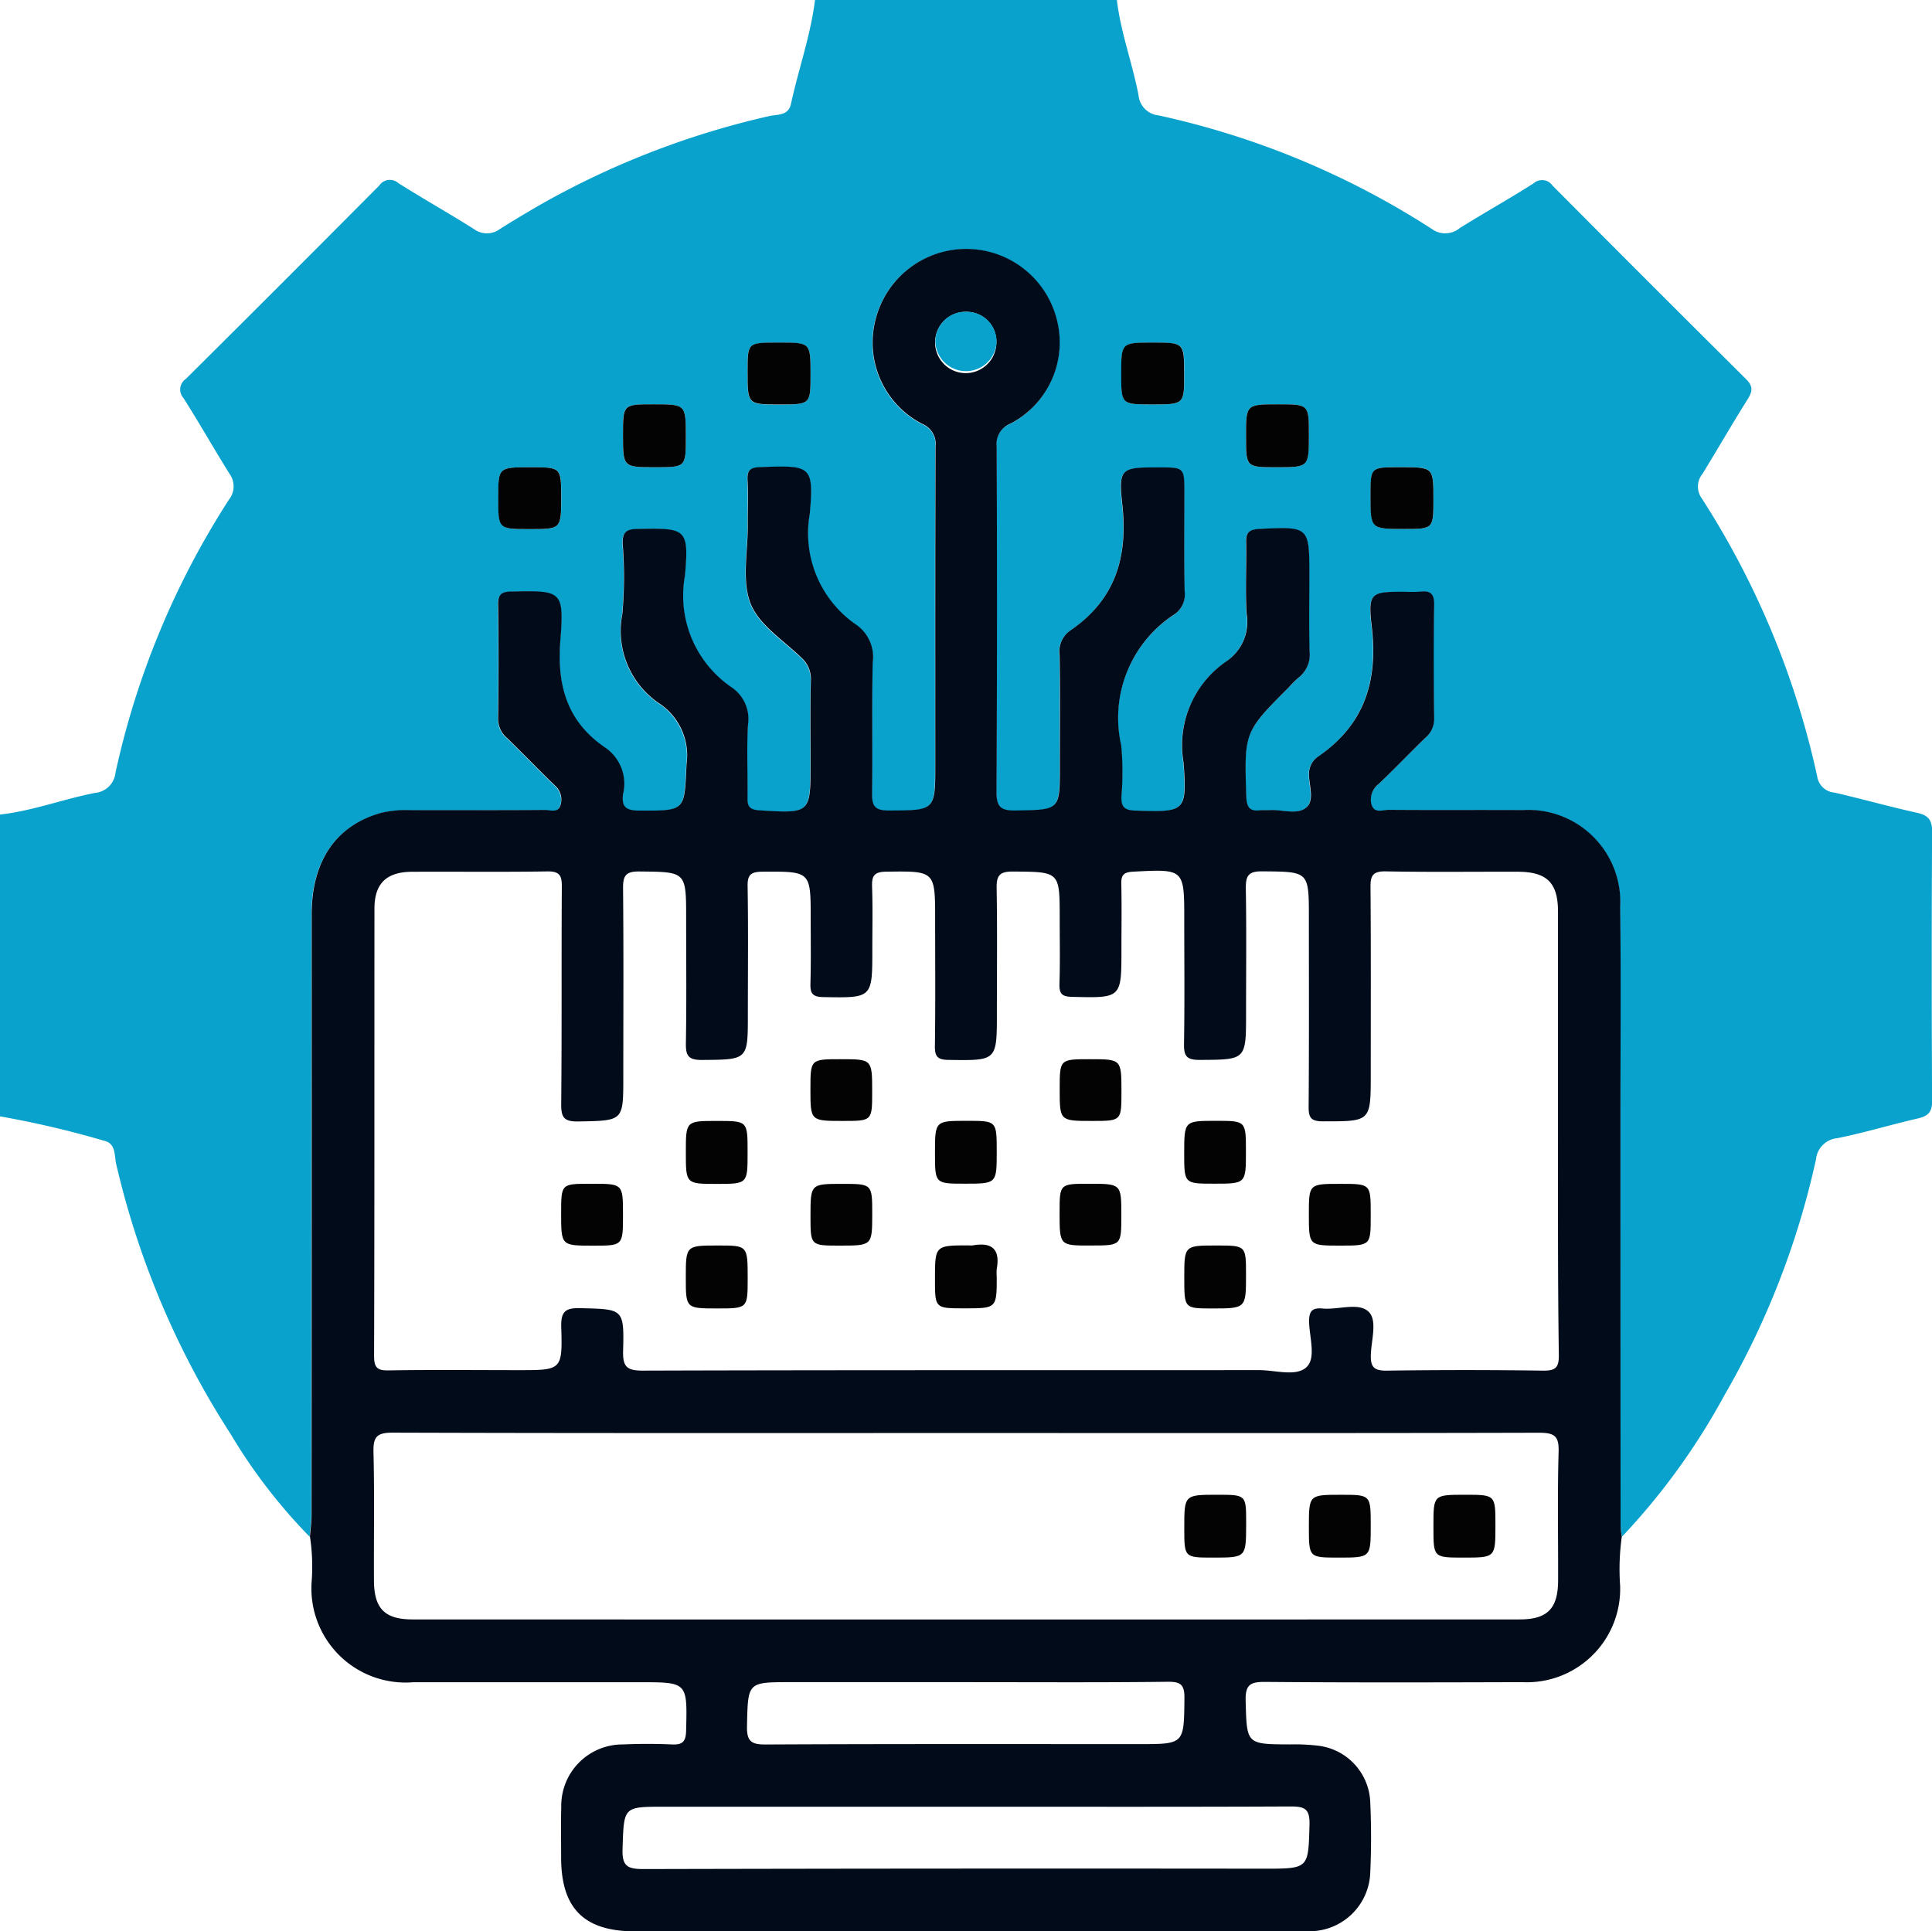 <svg xmlns="http://www.w3.org/2000/svg" width="88.241" height="88.222" viewBox="0 0 88.241 88.222">
  <defs>
    <style>
      .cls-1 {
        fill: #09a2cc;
      }

      .cls-2 {
        fill: #020b19;
      }

      .cls-3 {
        fill: #030303;
      }
    </style>
  </defs>
  <g id="Group_19682" data-name="Group 19682" transform="translate(-207.592 -3325.478)">
    <path id="Path_23528" data-name="Path 23528" class="cls-1" d="M370.83,357.644V343.858c1.487-.166,2.892-.708,4.346-.99a1.031,1.031,0,0,0,.929-.923,37.807,37.807,0,0,1,5.187-12.48.971.971,0,0,0,.017-1.178c-.713-1.145-1.377-2.317-2.1-3.456a.583.583,0,0,1,.111-.874q4.429-4.4,8.831-8.831a.583.583,0,0,1,.874-.111c1.139.719,2.317,1.382,3.456,2.1a.987.987,0,0,0,1.183-.006c.951-.592,1.908-1.167,2.9-1.686a38.36,38.36,0,0,1,9.411-3.473c.354-.077.863-.011.979-.542.343-1.593.9-3.135,1.1-4.761H421.84c.177,1.482.708,2.886.99,4.346a1.021,1.021,0,0,0,.918.929,37.806,37.806,0,0,1,12.48,5.187,1.029,1.029,0,0,0,1.255-.028c1.117-.7,2.273-1.344,3.384-2.051a.582.582,0,0,1,.874.1q4.4,4.429,8.831,8.831c.348.343.3.581.066.946-.7,1.117-1.36,2.262-2.051,3.39a.912.912,0,0,0-.039,1.106,38.592,38.592,0,0,1,5.281,12.718.868.868,0,0,0,.791.735c1.255.288,2.5.641,3.755.918.5.111.7.3.7.852q-.033,6.154,0,12.314c.006.514-.188.691-.652.8-1.228.282-2.439.652-3.672.9a1.08,1.08,0,0,0-.979.973,37.536,37.536,0,0,1-4.186,10.777,30.7,30.7,0,0,1-4.678,6.459,5.676,5.676,0,0,1-.072-.68q-.008-9.215-.006-18.436c0-3.218.028-6.431-.011-9.649a4.192,4.192,0,0,0-4.446-4.418c-2.04-.011-4.075.006-6.116-.011-.276,0-.68.2-.8-.254a.888.888,0,0,1,.321-.918c.724-.7,1.421-1.421,2.145-2.118a1.144,1.144,0,0,0,.4-.9c-.022-1.725-.028-3.445,0-5.17.011-.509-.171-.664-.641-.608a5.757,5.757,0,0,1-.691.006c-1.554,0-1.7.017-1.521,1.581.293,2.483-.321,4.479-2.427,5.933a.931.931,0,0,0-.437.791c-.011.531.265,1.233-.133,1.559s-1.106.072-1.67.111c-.144.011-.288-.017-.431.006-.5.066-.619-.166-.63-.636-.094-2.931-.105-2.931,1.952-4.988.144-.144.271-.3.426-.426a1.325,1.325,0,0,0,.514-1.194c-.039-1.15-.011-2.295-.011-3.445,0-2.284,0-2.273-2.289-2.162-.442.022-.608.149-.6.6.028,1.089-.044,2.184.022,3.274a2.182,2.182,0,0,1-.9,2.157,4.663,4.663,0,0,0-1.98,4.645c.171,2.267.039,2.262-2.217,2.19-.5-.017-.636-.188-.619-.658a13.024,13.024,0,0,0-.011-2.322,5.644,5.644,0,0,1,2.455-6,1.1,1.1,0,0,0,.442-1.045c-.022-1.493-.011-2.986-.011-4.479,0-1.172,0-1.172-1.183-1.172-1.692,0-1.841.017-1.653,1.7.271,2.427-.332,4.368-2.4,5.767a1.191,1.191,0,0,0-.465,1.122c.022,1.692.011,3.39.011,5.082,0,2,0,1.974-2.024,2-.669.011-.868-.16-.868-.852q.041-7.88.006-15.765a1,1,0,0,1,.625-1.051,4.187,4.187,0,0,0,2.107-4.816,4.268,4.268,0,0,0-8.25.011,4.181,4.181,0,0,0,2.112,4.811.985.985,0,0,1,.614,1.051c-.022,4.822-.011,9.649-.011,14.471,0,2.168,0,2.14-2.145,2.14-.647,0-.746-.238-.741-.8.028-1.98-.017-3.965.028-5.944a1.8,1.8,0,0,0-.713-1.714,5.05,5.05,0,0,1-2.162-5.087c.2-2.223.044-2.223-2.251-2.14-.437.017-.614.122-.592.581.033.686.006,1.377.011,2.068.011,1.205-.282,2.533.127,3.578.387.984,1.5,1.687,2.328,2.483a1.318,1.318,0,0,1,.426,1.062c-.022,1.233-.011,2.472-.011,3.7,0,2.356,0,2.345-2.339,2.206-.409-.028-.547-.144-.542-.553.022-1.117-.039-2.245.022-3.356a1.736,1.736,0,0,0-.735-1.7,5.07,5.07,0,0,1-2.145-5.1c.194-2.2.044-2.19-2.184-2.145-.553.011-.675.2-.658.7a19.132,19.132,0,0,1-.017,3.185,4,4,0,0,0,1.753,4.131,2.872,2.872,0,0,1,1.178,2.737c-.1,2.14-.028,2.123-2.2,2.112-.581,0-.763-.188-.7-.741a2,2,0,0,0-.78-2.112c-1.775-1.194-2.245-2.859-2.079-4.954.182-2.24.039-2.234-2.206-2.2-.47.011-.647.111-.641.614.028,1.72.022,3.445,0,5.17a1.136,1.136,0,0,0,.4.9c.741.719,1.454,1.465,2.2,2.184a.86.86,0,0,1,.26.857c-.1.415-.464.254-.719.254-2.04.011-4.075.006-6.116.011a5.175,5.175,0,0,0-1.366.122c-2.051.57-3.174,2.19-3.174,4.639q-.008,13.694-.006,27.393c0,.343-.05.68-.072,1.023a24.866,24.866,0,0,1-3.605-4.684,38.857,38.857,0,0,1-5.236-12.353c-.089-.382.005-.929-.559-1.056A44.059,44.059,0,0,0,370.83,357.644Zm31.325-31.032c0-1.493,0-1.493-1.476-1.493-1.4,0-1.4,0-1.4,1.393,0,1.482,0,1.482,1.471,1.482C402.155,327.994,402.155,327.994,402.155,326.612Zm27.056-1.493c-1.476,0-1.476,0-1.476,1.493,0,1.382,0,1.382,1.4,1.382,1.471,0,1.471,0,1.471-1.482C430.61,325.119,430.61,325.119,429.211,325.119Zm-21.361-1.371c0-1.443,0-1.443-1.427-1.443h-.088c-1.366,0-1.366,0-1.366,1.327,0,1.5,0,1.5,1.46,1.5C407.85,325.124,407.85,325.124,407.85,323.747Zm15.6,1.377c1.471,0,1.471,0,1.471-1.4,0-1.421,0-1.421-1.443-1.421s-1.432,0-1.432,1.438C422.045,325.124,422.045,325.124,423.449,325.124Zm-28.389,2.87c-1.471,0-1.471,0-1.471,1.388,0,1.438,0,1.438,1.432,1.438s1.443,0,1.443-1.443C396.465,327.994,396.465,327.994,395.061,327.994Zm41.24,1.46c0-1.465,0-1.465-1.482-1.465h-.089c-1.3,0-1.3,0-1.3,1.3,0,1.521,0,1.521,1.537,1.521C436.3,330.814,436.3,330.814,436.3,329.454Z" transform="translate(-163.238 3018.828)"/>
    <path id="Path_23529" data-name="Path 23529" class="cls-2" d="M456.348,386.034a10.727,10.727,0,0,0-.077,2.228,4.265,4.265,0,0,1-4.473,4.418c-3.9.011-7.808.022-11.712-.011-.675-.006-.94.094-.918.863.055,1.985.017,1.985,2.035,1.991a9.1,9.1,0,0,1,1.288.061,2.7,2.7,0,0,1,2.367,2.555c.05,1.089.05,2.184,0,3.268a2.774,2.774,0,0,1-2.665,2.649c-.288.017-.575.006-.863.006H411.277c-2.317,0-3.367-1.04-3.373-3.351,0-.774-.017-1.548.006-2.322a2.8,2.8,0,0,1,2.815-2.864q1.12-.05,2.24,0c.476.022.636-.122.647-.625.055-2.223.072-2.217-2.123-2.217q-5.167,0-10.335,0a4.3,4.3,0,0,1-4.645-4.6,9.145,9.145,0,0,0-.077-2.057c.028-.343.072-.68.072-1.023q.008-13.694.006-27.393c0-2.45,1.122-4.07,3.174-4.639a4.952,4.952,0,0,1,1.366-.122c2.04-.006,4.075.006,6.116-.011.254,0,.619.16.719-.254a.845.845,0,0,0-.26-.857c-.746-.719-1.46-1.465-2.2-2.184a1.136,1.136,0,0,1-.4-.9c.022-1.725.028-3.445,0-5.17-.011-.509.171-.608.641-.614,2.245-.044,2.383-.044,2.206,2.2-.171,2.09.3,3.76,2.079,4.954a2,2,0,0,1,.78,2.112c-.066.553.116.735.7.741,2.173.011,2.1.028,2.2-2.112a2.85,2.85,0,0,0-1.178-2.737,4,4,0,0,1-1.753-4.131,19.132,19.132,0,0,0,.017-3.185c-.017-.5.105-.691.658-.7,2.228-.039,2.378-.05,2.184,2.145a5.065,5.065,0,0,0,2.145,5.1,1.746,1.746,0,0,1,.735,1.7c-.066,1.117-.006,2.239-.022,3.356-.006.409.133.525.542.553,2.339.144,2.339.155,2.339-2.206,0-1.233-.017-2.472.011-3.7a1.3,1.3,0,0,0-.426-1.062c-.824-.8-1.941-1.5-2.328-2.483-.409-1.051-.116-2.372-.127-3.578-.006-.691.028-1.382-.011-2.068-.022-.459.149-.57.592-.581,2.295-.083,2.45-.083,2.251,2.14a5.066,5.066,0,0,0,2.162,5.087,1.807,1.807,0,0,1,.713,1.714c-.044,1.98,0,3.965-.028,5.944-.006.564.094.8.741.8,2.145-.006,2.145.022,2.145-2.14,0-4.822-.006-9.649.011-14.471a.992.992,0,0,0-.614-1.051,4.181,4.181,0,0,1-2.112-4.811,4.268,4.268,0,0,1,8.25-.011,4.18,4.18,0,0,1-2.107,4.816,1.006,1.006,0,0,0-.625,1.051q.033,7.88-.006,15.765c-.006.691.2.863.868.852,2.024-.033,2.024-.006,2.024-2,0-1.692.017-3.39-.011-5.082a1.179,1.179,0,0,1,.464-1.122c2.068-1.4,2.665-3.34,2.4-5.767-.188-1.686-.039-1.7,1.653-1.7,1.183,0,1.183,0,1.183,1.172,0,1.493-.017,2.986.011,4.479a1.108,1.108,0,0,1-.442,1.045,5.64,5.64,0,0,0-2.455,6,13.021,13.021,0,0,1,.011,2.322c-.017.47.116.641.619.658,2.262.072,2.389.083,2.217-2.19a4.643,4.643,0,0,1,1.98-4.645,2.172,2.172,0,0,0,.9-2.157c-.066-1.089,0-2.184-.022-3.274-.011-.453.155-.575.6-.6,2.289-.111,2.289-.122,2.289,2.162,0,1.15-.022,2.3.011,3.445a1.331,1.331,0,0,1-.514,1.194,4.418,4.418,0,0,0-.426.426c-2.057,2.057-2.046,2.057-1.952,4.988.017.476.133.7.63.636.144-.017.288.006.431-.006.57-.033,1.261.227,1.67-.111s.122-1.028.133-1.559a.943.943,0,0,1,.437-.791c2.107-1.454,2.721-3.45,2.427-5.933-.182-1.565-.033-1.581,1.521-1.581a5.75,5.75,0,0,0,.691-.006c.47-.055.652.1.641.608-.028,1.72-.022,3.445,0,5.17a1.127,1.127,0,0,1-.4.9c-.724.7-1.416,1.427-2.145,2.118a.892.892,0,0,0-.321.918c.127.448.525.249.8.254,2.04.017,4.075,0,6.116.011a4.2,4.2,0,0,1,4.446,4.418c.039,3.218.011,6.431.011,9.649q0,9.215.006,18.436A3.571,3.571,0,0,0,456.348,386.034Zm-2.914-18.474q0-5.043,0-10.08c0-1.316-.509-1.814-1.83-1.819-2.013-.006-4.02.022-6.033-.017-.6-.011-.708.2-.7.735.022,2.842.011,5.684.011,8.532,0,2.179,0,2.151-2.19,2.151-.558,0-.652-.182-.647-.686.022-2.87.011-5.745.011-8.615,0-2.134,0-2.1-2.145-2.118-.647-.006-.741.232-.735.8.033,1.9.011,3.793.011,5.684,0,2.145,0,2.118-2.134,2.129-.592,0-.708-.188-.7-.73.033-1.9.011-3.793.011-5.684,0-2.317,0-2.306-2.333-2.184-.4.022-.553.127-.542.542.022,1.006.006,2.013.006,3.014,0,2.234,0,2.217-2.256,2.162-.448-.011-.586-.127-.575-.581.033-1.006.011-2.013.011-3.014,0-2.14,0-2.112-2.134-2.129-.625-.006-.758.194-.746.78.033,1.9.011,3.793.011,5.684,0,2.19,0,2.173-2.206,2.14-.487-.005-.63-.138-.625-.625.028-1.924.011-3.849.011-5.773,0-2.251,0-2.228-2.239-2.2-.575.006-.658.221-.641.708.033.946.011,1.9.011,2.842,0,2.239,0,2.217-2.24,2.179-.531-.011-.6-.2-.586-.652.028-.973.011-1.952.011-2.931,0-2.179,0-2.157-2.212-2.145-.536.006-.68.149-.669.675.033,1.952.011,3.9.011,5.856,0,2.079,0,2.051-2.1,2.068-.647.006-.741-.227-.73-.791.033-1.9.011-3.793.011-5.684,0-2.14,0-2.112-2.14-2.134-.63-.006-.746.2-.741.78.028,2.87.011,5.745.011,8.615,0,2.018,0,1.985-2.051,2.024-.669.011-.791-.188-.785-.813.033-3.3.006-6.608.028-9.909.005-.5-.094-.708-.658-.7-2.068.033-4.136.006-6.2.017-1.161.011-1.7.542-1.7,1.686-.006,6.807.006,13.614-.017,20.421,0,.531.133.68.664.669,1.98-.033,3.965-.011,5.944-.011,1.957,0,2,0,1.941-1.952-.022-.73.182-.9.89-.879,1.946.05,1.985.017,1.935,1.952-.017.708.155.9.885.9,9.389-.028,18.784-.017,28.173-.022.735,0,1.681.31,2.157-.138.442-.415.133-1.36.116-2.068-.006-.5.149-.652.625-.608.708.066,1.615-.288,2.079.133.431.387.138,1.3.116,1.98-.017.564.149.73.724.724q3.575-.05,7.15,0c.559.006.719-.138.713-.708C453.423,374.339,453.434,370.949,453.434,367.559ZM426.389,381.3c-8.726,0-17.457.011-26.182-.017-.735,0-.89.2-.874.9.05,1.952.011,3.9.022,5.856.006,1.277.487,1.775,1.764,1.775q25.281.008,50.562,0c1.277,0,1.753-.5,1.758-1.781.006-1.952-.033-3.9.022-5.856.022-.713-.155-.89-.879-.89C443.846,381.311,435.115,381.3,426.389,381.3Zm.089,17.07H412.609c-1.88,0-1.836,0-1.9,1.924-.028.8.232.923.957.923q14.175-.033,28.345-.017c2.057,0,2.018,0,2.074-2.024.017-.724-.238-.818-.868-.818C436.3,398.381,431.388,398.37,426.478,398.37Zm0-5.69h-8.1c-1.974,0-1.941,0-1.985,2.007-.017.7.2.846.863.84,5.684-.028,11.363-.017,17.048-.017,2.074,0,2.046,0,2.068-2.112.006-.63-.2-.741-.774-.735C432.566,392.7,429.519,392.68,426.478,392.68Zm-.083-62.595a1.4,1.4,0,1,0,1.388,1.427A1.365,1.365,0,0,0,426.395,330.085Z" transform="translate(-174.683 3009.637)"/>
    <path id="Path_23530" data-name="Path 23530" class="cls-3" d="M425.155,341.543c0,1.382,0,1.382-1.4,1.382-1.471,0-1.471,0-1.471-1.482,0-1.393,0-1.393,1.4-1.393C425.155,340.05,425.155,340.05,425.155,341.543Z" transform="translate(-186.238 3003.896)"/>
    <path id="Path_23531" data-name="Path 23531" class="cls-3" d="M475.216,340.05c1.4,0,1.4,0,1.4,1.393,0,1.482,0,1.482-1.471,1.482-1.4,0-1.4,0-1.4-1.382C473.74,340.05,473.74,340.05,475.216,340.05Z" transform="translate(-209.243 3003.896)"/>
    <path id="Path_23532" data-name="Path 23532" class="cls-3" d="M435.455,336.4c0,1.377,0,1.377-1.416,1.377-1.46,0-1.46,0-1.46-1.5,0-1.327,0-1.327,1.366-1.327h.088C435.455,334.95,435.455,334.95,435.455,336.4Z" transform="translate(-190.843 3006.176)"/>
    <path id="Path_23533" data-name="Path 23533" class="cls-3" d="M464.85,337.776c-1.41,0-1.41,0-1.41-1.388,0-1.438,0-1.438,1.432-1.438s1.443,0,1.443,1.421C466.321,337.776,466.321,337.776,464.85,337.776Z" transform="translate(-204.639 3006.176)"/>
    <path id="Path_23534" data-name="Path 23534" class="cls-3" d="M413.461,345.25c1.4,0,1.4,0,1.4,1.382,0,1.443,0,1.443-1.443,1.443s-1.432,0-1.432-1.438C411.99,345.25,411.99,345.25,413.461,345.25Z" transform="translate(-181.639 3001.572)"/>
    <path id="Path_23535" data-name="Path 23535" class="cls-3" d="M486.905,346.705c0,1.36,0,1.36-1.338,1.36-1.537,0-1.537,0-1.537-1.521,0-1.3,0-1.3,1.3-1.3h.089C486.905,345.246,486.905,345.246,486.905,346.705Z" transform="translate(-213.844 3001.576)"/>
    <path id="Path_23536" data-name="Path 23536" class="cls-1" d="M449.489,332.41a1.358,1.358,0,0,1,1.393,1.421,1.4,1.4,0,0,1-2.792-.011A1.36,1.36,0,0,1,449.489,332.41Z" transform="translate(-197.776 3007.312)"/>
    <path id="Path_23537" data-name="Path 23537" class="cls-3" d="M430.3,400.693c0,1.432,0,1.432-1.41,1.432s-1.41,0-1.41-1.438,0-1.438,1.416-1.438S430.3,399.244,430.3,400.693Z" transform="translate(-188.563 2977.432)"/>
    <path id="Path_23538" data-name="Path 23538" class="cls-3" d="M449.52,399.24c1.36,0,1.36,0,1.36,1.4,0,1.471,0,1.471-1.46,1.471-1.36,0-1.36,0-1.36-1.4C448.06,399.24,448.06,399.24,449.52,399.24Z" transform="translate(-197.764 2977.436)"/>
    <path id="Path_23539" data-name="Path 23539" class="cls-3" d="M470.1,399.24c1.366,0,1.366,0,1.366,1.4,0,1.471,0,1.471-1.46,1.471-1.36,0-1.36,0-1.36-1.4C468.65,399.24,468.65,399.24,470.1,399.24Z" transform="translate(-206.968 2977.436)"/>
    <path id="Path_23540" data-name="Path 23540" class="cls-3" d="M430.3,411.044c0,1.371,0,1.371-1.388,1.371-1.438,0-1.438,0-1.438-1.41,0-1.465,0-1.465,1.476-1.465C430.3,409.54,430.3,409.54,430.3,411.044Z" transform="translate(-188.559 2972.831)"/>
    <path id="Path_23541" data-name="Path 23541" class="cls-3" d="M450.88,410.926c0,1.449,0,1.449-1.476,1.449-1.344,0-1.344,0-1.344-1.327,0-1.548,0-1.548,1.559-1.548a.887.887,0,0,0,.171,0c.885-.16,1.255.188,1.089,1.084A2.367,2.367,0,0,0,450.88,410.926Z" transform="translate(-197.764 2972.866)"/>
    <path id="Path_23542" data-name="Path 23542" class="cls-3" d="M468.65,411.011c0-1.471,0-1.471,1.465-1.471,1.355,0,1.355,0,1.355,1.333,0,1.543,0,1.543-1.559,1.543C468.65,412.415,468.65,412.415,468.65,411.011Z" transform="translate(-206.968 2972.831)"/>
    <path id="Path_23543" data-name="Path 23543" class="cls-3" d="M440.59,395.637c0,1.333,0,1.333-1.338,1.333-1.482,0-1.482,0-1.482-1.449,0-1.371,0-1.371,1.382-1.371C440.59,394.15,440.59,394.15,440.59,395.637Z" transform="translate(-193.163 2979.711)"/>
    <path id="Path_23544" data-name="Path 23544" class="cls-3" d="M461.18,395.637c0,1.333,0,1.333-1.338,1.333-1.482,0-1.482,0-1.482-1.449,0-1.371,0-1.371,1.382-1.371C461.18,394.15,461.18,394.15,461.18,395.637Z" transform="translate(-202.368 2979.711)"/>
    <path id="Path_23545" data-name="Path 23545" class="cls-3" d="M420,405.867c0,1.4,0,1.4-1.36,1.4-1.465,0-1.465,0-1.465-1.471,0-1.355,0-1.355,1.322-1.355h.089C420,404.44,420,404.44,420,405.867Z" transform="translate(-183.954 2975.111)"/>
    <path id="Path_23546" data-name="Path 23546" class="cls-3" d="M439.1,407.27c-1.327,0-1.327,0-1.327-1.344,0-1.476,0-1.476,1.449-1.476,1.371,0,1.371,0,1.371,1.382C440.59,407.27,440.59,407.27,439.1,407.27Z" transform="translate(-193.163 2975.106)"/>
    <path id="Path_23547" data-name="Path 23547" class="cls-3" d="M458.35,405.767c0-1.327,0-1.327,1.344-1.327,1.476,0,1.476,0,1.476,1.449,0,1.371,0,1.371-1.388,1.371C458.35,407.266,458.35,407.266,458.35,405.767Z" transform="translate(-202.363 2975.111)"/>
    <path id="Path_23548" data-name="Path 23548" class="cls-3" d="M480.361,407.27c-1.421,0-1.421,0-1.421-1.421,0-1.4,0-1.4,1.443-1.4,1.382,0,1.382,0,1.382,1.377v.088C481.766,407.27,481.766,407.27,480.361,407.27Z" transform="translate(-211.568 2975.106)"/>
    <path id="Path_23549" data-name="Path 23549" class="cls-3" d="M481.766,431.535c0,1.465,0,1.465-1.465,1.465-1.36,0-1.36,0-1.36-1.393,0-1.476,0-1.476,1.46-1.476C481.766,430.13,481.766,430.13,481.766,431.535Z" transform="translate(-211.568 2963.627)"/>
    <path id="Path_23550" data-name="Path 23550" class="cls-3" d="M490.673,430.13c1.388,0,1.388,0,1.388,1.388,0,1.482,0,1.482-1.449,1.482-1.382,0-1.382,0-1.382-1.371v-.083C489.23,430.13,489.23,430.13,490.673,430.13Z" transform="translate(-216.168 2963.627)"/>
    <path id="Path_23551" data-name="Path 23551" class="cls-3" d="M469.966,433c-1.316,0-1.316,0-1.316-1.349,0-1.521,0-1.521,1.51-1.521,1.316,0,1.316,0,1.316,1.283v.083C471.47,433,471.47,433,469.966,433Z" transform="translate(-206.968 2963.627)"/>
  </g>
</svg>
